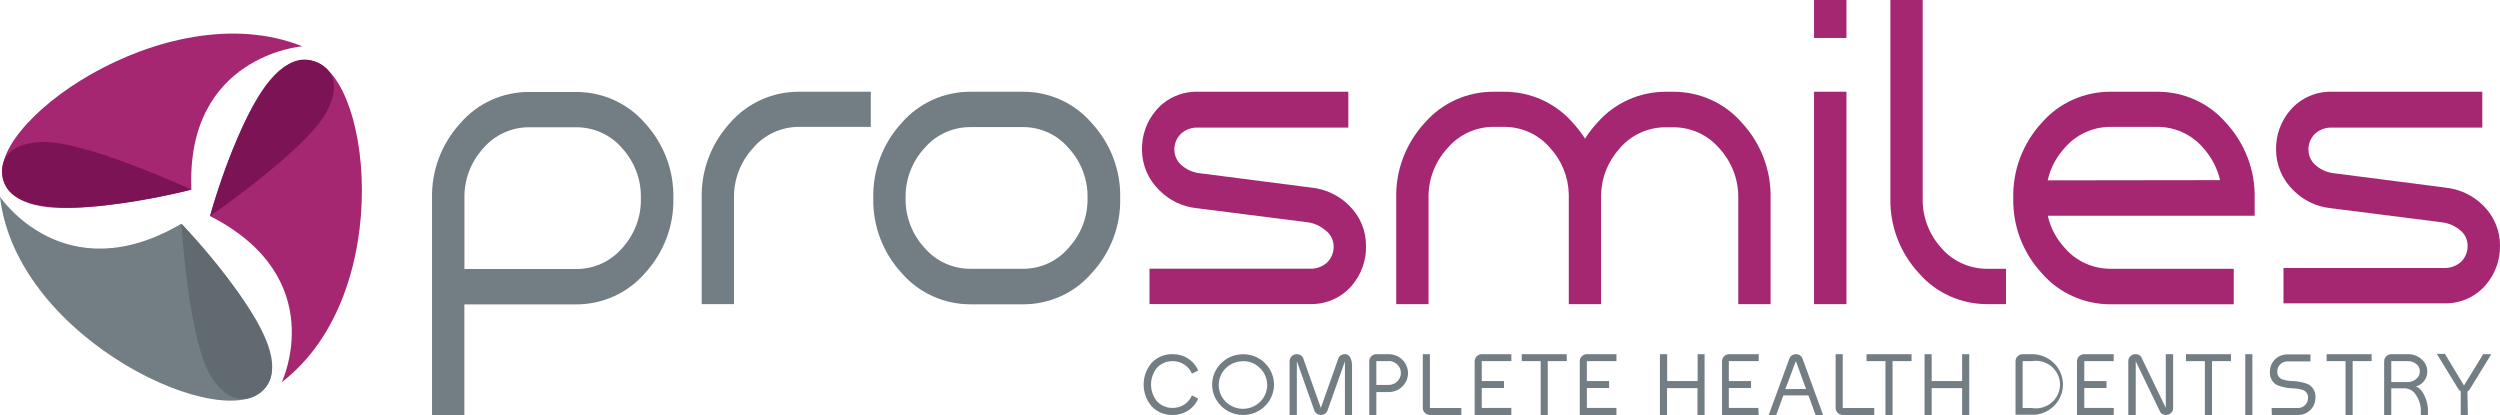 <svg xmlns="http://www.w3.org/2000/svg" width="247" height="41" viewBox="0 0 247 41" fill="none"><g clip-path="url(#clip0_882_8)"><path d="M56.893 9.087H52.296C51.002 9.078 49.722 9.349 48.547 9.879C47.372 10.41 46.33 11.188 45.495 12.158C43.627 14.191 42.622 16.847 42.686 19.584V41H45.879V30.073H56.893C58.189 30.08 59.47 29.808 60.648 29.278C61.825 28.748 62.87 27.971 63.709 27.002C65.581 24.974 66.59 22.319 66.527 19.584C66.59 16.844 65.582 14.184 63.709 12.15C62.87 11.183 61.824 10.407 60.647 9.878C59.469 9.349 58.188 9.079 56.893 9.087ZM61.459 24.527C60.9 25.175 60.203 25.695 59.417 26.05C58.631 26.405 57.774 26.585 56.909 26.579H45.886V19.584C45.845 17.756 46.519 15.981 47.77 14.625C48.325 13.979 49.018 13.459 49.8 13.105C50.582 12.75 51.434 12.569 52.296 12.573H56.893C57.762 12.565 58.621 12.746 59.411 13.102C60.2 13.458 60.899 13.981 61.459 14.633C62.699 15.991 63.364 17.761 63.318 19.584C63.365 21.404 62.7 23.173 61.459 24.527Z" fill="#727D84"></path><path d="M72.138 12.134C70.264 14.173 69.259 16.839 69.329 19.584V30.049H72.521V19.584C72.48 17.755 73.154 15.981 74.405 14.625C74.96 13.97 75.655 13.442 76.441 13.08C77.228 12.719 78.086 12.532 78.954 12.534H86.034V9.064H78.954C77.659 9.057 76.377 9.328 75.2 9.858C74.022 10.389 72.977 11.166 72.138 12.134Z" fill="#727D84"></path><path d="M107.84 12.134C107.005 11.164 105.963 10.386 104.788 9.856C103.613 9.325 102.333 9.055 101.04 9.064H95.907C94.612 9.057 93.33 9.328 92.153 9.858C90.975 10.389 89.93 11.166 89.091 12.134C87.218 14.173 86.212 16.839 86.282 19.584C86.221 22.317 87.229 24.968 89.099 26.994C89.938 27.963 90.983 28.74 92.161 29.27C93.338 29.801 94.62 30.072 95.915 30.065H101.048C102.341 30.074 103.621 29.803 104.796 29.273C105.971 28.742 107.013 27.964 107.848 26.994C109.725 24.972 110.737 22.319 110.674 19.584C110.742 16.835 109.727 14.167 107.84 12.134ZM105.565 24.503C105.012 25.152 104.32 25.673 103.537 26.028C102.755 26.383 101.902 26.563 101.04 26.556H95.907C95.042 26.562 94.186 26.381 93.4 26.027C92.614 25.672 91.916 25.152 91.358 24.503C90.11 23.155 89.436 21.389 89.474 19.568C89.433 17.74 90.107 15.965 91.358 14.61C91.916 13.961 92.614 13.441 93.4 13.086C94.186 12.732 95.042 12.551 95.907 12.557H101.04C101.902 12.55 102.755 12.73 103.537 13.085C104.32 13.44 105.012 13.961 105.565 14.61C106.82 15.969 107.494 17.75 107.449 19.584C107.483 21.399 106.809 23.159 105.565 24.503Z" fill="#727D84"></path><path d="M115.893 41C115.497 41.015 115.101 40.944 114.735 40.794C114.368 40.644 114.039 40.418 113.77 40.131C113.266 39.529 112.991 38.775 112.991 37.996C112.991 37.218 113.266 36.463 113.77 35.862C114.039 35.575 114.368 35.348 114.735 35.198C115.101 35.048 115.497 34.978 115.893 34.992C116.425 34.989 116.945 35.14 117.388 35.428C117.832 35.715 118.178 36.125 118.384 36.606L117.761 36.919C117.61 36.555 117.351 36.242 117.019 36.022C116.686 35.802 116.295 35.683 115.893 35.681C115.594 35.672 115.296 35.727 115.021 35.842C114.745 35.957 114.498 36.129 114.297 36.347C113.924 36.818 113.722 37.396 113.722 37.992C113.722 38.588 113.924 39.167 114.297 39.637C114.498 39.855 114.745 40.028 115.021 40.142C115.296 40.257 115.594 40.312 115.893 40.303C116.295 40.301 116.686 40.183 117.019 39.962C117.351 39.742 117.61 39.43 117.761 39.065L118.384 39.379C118.179 39.861 117.834 40.273 117.39 40.562C116.947 40.85 116.426 41.003 115.893 41Z" fill="#727D84"></path><path d="M124.977 35.878C125.477 36.368 125.789 37.014 125.858 37.705C125.928 38.395 125.752 39.088 125.359 39.666C124.967 40.243 124.383 40.669 123.706 40.871C123.029 41.073 122.302 41.038 121.649 40.773C120.995 40.508 120.456 40.029 120.122 39.417C119.788 38.805 119.68 38.099 119.818 37.418C119.955 36.737 120.329 36.124 120.875 35.683C121.421 35.242 122.106 35.001 122.814 35.001C123.216 34.993 123.616 35.068 123.988 35.219C124.36 35.37 124.697 35.594 124.977 35.878ZM122.814 35.69C122.258 35.688 121.719 35.875 121.289 36.219C120.859 36.564 120.564 37.045 120.456 37.579C120.347 38.114 120.431 38.669 120.693 39.149C120.955 39.63 121.379 40.006 121.892 40.213C122.406 40.42 122.977 40.446 123.508 40.286C124.039 40.126 124.496 39.789 124.802 39.334C125.108 38.88 125.243 38.335 125.185 37.793C125.126 37.251 124.878 36.745 124.482 36.364C124.266 36.144 124.006 35.97 123.72 35.853C123.433 35.736 123.124 35.678 122.814 35.682V35.69Z" fill="#727D84"></path><path d="M127.411 41V35.682C127.412 35.564 127.442 35.449 127.5 35.347C127.558 35.244 127.642 35.158 127.743 35.095C127.844 35.033 127.959 34.996 128.078 34.989C128.198 34.982 128.317 35.005 128.425 35.055C128.503 35.087 128.573 35.135 128.631 35.196C128.689 35.257 128.733 35.329 128.76 35.407L130.5 40.303L132.232 35.407C132.259 35.329 132.303 35.257 132.361 35.196C132.419 35.135 132.489 35.087 132.567 35.055C132.714 34.986 132.88 34.969 133.038 35.008C133.139 35.039 133.23 35.095 133.302 35.171C133.375 35.246 133.427 35.338 133.453 35.439C133.534 35.625 133.577 35.824 133.581 36.026V41H132.878V35.697L131.162 40.546C131.116 40.68 131.026 40.796 130.907 40.875C130.789 40.954 130.65 40.995 130.508 40.995C130.366 40.995 130.227 40.954 130.109 40.875C129.989 40.796 129.899 40.68 129.853 40.546L128.129 35.682V40.993L127.411 41Z" fill="#727D84"></path><path d="M137.204 34.992C137.71 34.992 138.196 35.189 138.553 35.541C138.911 35.892 139.112 36.368 139.112 36.864C139.112 37.361 138.911 37.837 138.553 38.188C138.196 38.539 137.71 38.737 137.204 38.737H135.983V41H135.281V35.681C135.283 35.499 135.358 35.325 135.489 35.196C135.62 35.068 135.798 34.994 135.983 34.992H137.204ZM137.204 35.681H135.983V38.032H137.204C137.523 38.029 137.829 37.904 138.054 37.683C138.28 37.461 138.408 37.162 138.41 36.849C138.41 36.535 138.283 36.234 138.057 36.012C137.831 35.791 137.524 35.666 137.204 35.666V35.681Z" fill="#727D84"></path><path d="M141.275 34.992V40.311H144.38V41H141.275C141.09 40.998 140.912 40.925 140.781 40.796C140.649 40.667 140.575 40.493 140.573 40.311V34.992H141.275Z" fill="#727D84"></path><path d="M149.321 41H145.697V35.681C145.699 35.499 145.774 35.325 145.905 35.196C146.036 35.068 146.214 34.994 146.399 34.992H149.321V35.681H146.399V37.648H148.594V38.337H146.399V40.303H149.321V41Z" fill="#727D84"></path><path d="M150.35 34.992H154.796V35.681H152.92V41H152.218V35.681H150.35V34.992Z" fill="#727D84"></path><path d="M159.705 41H156.081V35.681C156.083 35.499 156.158 35.325 156.289 35.196C156.42 35.068 156.598 34.994 156.783 34.992H159.705V35.681H156.783V37.648H158.978V38.337H156.783V40.303H159.705V41Z" fill="#727D84"></path><path d="M164.717 34.992V37.648H167.726V34.992H168.413V41H167.71V38.345H164.701V41H163.999V34.992H164.717Z" fill="#727D84"></path><path d="M173.76 41H170.137V35.681C170.139 35.499 170.214 35.325 170.345 35.196C170.476 35.068 170.654 34.994 170.839 34.992H173.76V35.681H170.807V37.648H173.002V38.337H170.807V40.303H173.729L173.76 41Z" fill="#727D84"></path><path d="M176.195 39.065L175.492 41H174.75L176.786 35.438C176.832 35.304 176.922 35.189 177.041 35.109C177.159 35.033 177.298 34.992 177.44 34.992C177.582 34.992 177.721 35.033 177.839 35.109C177.957 35.19 178.047 35.305 178.094 35.438L180.122 41H179.38L178.677 39.065H176.195ZM178.438 38.431L177.432 35.673L176.394 38.439L178.438 38.431Z" fill="#727D84"></path><path d="M182.061 34.992V40.311H185.174V41H182.061C181.876 40.998 181.698 40.925 181.567 40.796C181.436 40.667 181.361 40.493 181.359 40.311V34.992H182.061Z" fill="#727D84"></path><path d="M184.416 34.992H188.862V35.681H186.986V41H186.284V35.681H184.416V34.992Z" fill="#727D84"></path><path d="M190.849 34.992V37.648H193.858V34.992H194.561V41H193.858V38.345H190.849V41H190.147V34.992H190.849Z" fill="#727D84"></path><path d="M200.722 34.992C201.51 34.982 202.271 35.27 202.848 35.797C203.424 36.323 203.771 37.048 203.816 37.82C203.862 38.592 203.602 39.351 203.091 39.939C202.58 40.527 201.857 40.899 201.074 40.977H200.794H199.134V35.682C199.136 35.5 199.211 35.325 199.342 35.197C199.473 35.068 199.651 34.995 199.836 34.992H200.722ZM200.722 35.682H199.836V40.311H200.722C201.067 40.37 201.42 40.355 201.757 40.266C202.095 40.177 202.408 40.017 202.676 39.796C202.943 39.575 203.158 39.3 203.306 38.989C203.454 38.678 203.53 38.34 203.53 37.997C203.53 37.654 203.454 37.315 203.306 37.004C203.158 36.693 202.943 36.418 202.676 36.197C202.408 35.977 202.095 35.816 201.757 35.727C201.42 35.638 201.067 35.623 200.722 35.682Z" fill="#727D84"></path><path d="M208.832 41H205.208V35.681C205.21 35.499 205.285 35.325 205.416 35.196C205.547 35.068 205.725 34.994 205.911 34.992H208.832V35.681H205.926V37.648H208.121V38.337H205.926V40.303H208.848L208.832 41Z" fill="#727D84"></path><path d="M210.276 41V35.681C210.275 35.535 210.323 35.392 210.412 35.274C210.5 35.153 210.626 35.065 210.771 35.023C210.919 34.975 211.079 34.975 211.226 35.023C211.305 35.049 211.377 35.09 211.439 35.143C211.501 35.197 211.55 35.263 211.585 35.337L213.98 40.295V34.992H214.706V40.303C214.709 40.449 214.664 40.591 214.579 40.71C214.488 40.828 214.363 40.916 214.219 40.961C214.072 41.01 213.912 41.01 213.764 40.961C213.686 40.937 213.614 40.898 213.552 40.845C213.49 40.793 213.44 40.728 213.405 40.655L211.011 35.697V41.008L210.276 41Z" fill="#727D84"></path><path d="M215.975 34.992H220.421V35.681H218.545V41H217.843V35.681H215.975V34.992Z" fill="#727D84"></path><path d="M222.536 34.992V41H221.834V34.992H222.536Z" fill="#727D84"></path><path d="M224.436 40.311H227.03C227.297 40.311 227.552 40.207 227.741 40.022C227.93 39.837 228.036 39.586 228.036 39.324C228.049 39.161 228.01 38.997 227.925 38.857C227.839 38.716 227.71 38.606 227.557 38.541C227.212 38.428 226.851 38.369 226.487 38.368C225.964 38.348 225.448 38.239 224.963 38.047C224.726 37.911 224.535 37.711 224.411 37.47C224.288 37.23 224.238 36.959 224.268 36.692C224.268 36.247 224.448 35.821 224.769 35.507C225.089 35.192 225.523 35.016 225.976 35.016H228.275V35.705H226C225.734 35.705 225.478 35.809 225.289 35.994C225.101 36.179 224.995 36.43 224.995 36.692C224.981 36.855 225.02 37.019 225.106 37.159C225.192 37.3 225.32 37.41 225.474 37.475C225.818 37.589 226.179 37.647 226.543 37.648C227.066 37.668 227.582 37.776 228.068 37.969C228.304 38.105 228.496 38.305 228.619 38.546C228.742 38.786 228.792 39.056 228.762 39.324C228.762 39.769 228.582 40.195 228.262 40.509C227.941 40.824 227.507 41 227.054 41H224.46L224.436 40.311Z" fill="#727D84"></path><path d="M229.871 34.992H234.317V35.681H232.441V41H231.739V35.681H229.871V34.992Z" fill="#727D84"></path><path d="M237.909 34.992C238.401 34.984 238.878 35.161 239.242 35.486C239.423 35.634 239.569 35.82 239.668 36.03C239.767 36.24 239.818 36.469 239.817 36.7C239.82 36.942 239.765 37.181 239.655 37.398C239.545 37.614 239.385 37.802 239.186 37.946C239.037 38.055 238.865 38.13 238.683 38.165C238.911 38.267 239.108 38.423 239.258 38.619C239.682 39.215 239.9 39.929 239.88 40.656V41.001H239.178V40.656C239.197 40.073 239.027 39.5 238.691 39.019C238.584 38.834 238.431 38.677 238.248 38.564C238.064 38.45 237.854 38.383 237.638 38.369H236.257V41.001H235.554V35.682C235.556 35.5 235.631 35.325 235.762 35.197C235.894 35.068 236.071 34.995 236.257 34.992H237.909ZM237.909 35.682H236.257V37.75H237.901C238.193 37.746 238.475 37.643 238.699 37.46C238.822 37.369 238.921 37.25 238.987 37.114C239.054 36.978 239.087 36.828 239.082 36.677C239.082 36.542 239.053 36.409 238.995 36.288C238.937 36.166 238.852 36.058 238.747 35.972C238.513 35.778 238.215 35.675 237.909 35.682Z" fill="#727D84"></path><path d="M243.823 41.001H243.121V38.651C243.019 38.595 242.933 38.514 242.873 38.416L240.758 34.961H241.557L243.44 38.087L245.34 34.992H246.138L244.023 38.447C243.965 38.544 243.882 38.625 243.783 38.682L243.823 41.001Z" fill="#727D84"></path><path d="M129.55 18.534L118.543 17.116C117.932 17.051 117.353 16.815 116.875 16.435C116.623 16.253 116.416 16.018 116.269 15.746C116.123 15.475 116.041 15.175 116.029 14.868C116.012 14.552 116.065 14.236 116.185 13.943C116.305 13.649 116.489 13.385 116.724 13.168C117.186 12.778 117.783 12.577 118.392 12.604H133.214V9.063H118.392C117.61 9.038 116.832 9.186 116.116 9.497C115.4 9.807 114.765 10.272 114.257 10.857C113.298 11.96 112.79 13.372 112.829 14.821C112.833 15.562 112.987 16.296 113.282 16.979C113.576 17.662 114.005 18.281 114.545 18.8C115.527 19.801 116.839 20.428 118.248 20.571L129.231 21.965C129.847 22.058 130.425 22.319 130.899 22.717C131.158 22.894 131.37 23.127 131.52 23.399C131.67 23.672 131.752 23.974 131.761 24.284C131.778 24.599 131.725 24.915 131.605 25.209C131.485 25.502 131.301 25.767 131.067 25.983C130.604 26.373 130.007 26.575 129.398 26.547H113.571V30.041H129.398C130.181 30.067 130.959 29.918 131.675 29.608C132.39 29.297 133.026 28.832 133.533 28.247C134.492 27.145 135.001 25.733 134.962 24.284C134.966 23.545 134.821 22.813 134.535 22.129C134.249 21.446 133.827 20.826 133.293 20.304C132.294 19.304 130.97 18.678 129.55 18.534Z" fill="#A52671"></path><path d="M165.308 9.064H164.621C163.326 9.057 162.044 9.328 160.867 9.858C159.689 10.389 158.644 11.166 157.805 12.134C157.356 12.62 156.953 13.144 156.6 13.701C156.247 13.144 155.843 12.62 155.395 12.134C154.555 11.166 153.51 10.389 152.333 9.858C151.155 9.328 149.874 9.057 148.578 9.064H147.581C146.285 9.057 145.004 9.328 143.826 9.858C142.649 10.389 141.604 11.166 140.764 12.134C138.888 14.172 137.879 16.838 137.947 19.584V30.049H141.139V19.584C141.098 17.755 141.772 15.981 143.023 14.625C143.579 13.969 144.275 13.44 145.063 13.079C145.851 12.717 146.711 12.531 147.581 12.534H148.578C149.444 12.527 150.3 12.708 151.086 13.063C151.872 13.417 152.569 13.938 153.128 14.586C154.295 15.851 154.958 17.486 154.996 19.192V19.545V30.049H158.188V19.584C158.188 19.466 158.188 19.349 158.188 19.231C158.226 17.525 158.889 15.89 160.056 14.625C160.614 13.977 161.312 13.457 162.098 13.102C162.884 12.747 163.74 12.567 164.605 12.573H165.292C166.157 12.567 167.013 12.747 167.8 13.102C168.586 13.457 169.283 13.977 169.841 14.625C171.098 15.979 171.778 17.753 171.741 19.584V30.049H174.934V19.584C174.997 16.844 173.989 14.184 172.116 12.15C171.279 11.179 170.236 10.4 169.06 9.867C167.884 9.334 166.603 9.06 165.308 9.064Z" fill="#A52671"></path><path d="M179.228 0H182.428V3.752H179.228V0Z" fill="#A52671"></path><path d="M179.228 9.063H182.428V30.049H179.228V9.063Z" fill="#A52671"></path><path d="M191.807 24.503C190.577 23.153 189.918 21.394 189.963 19.584V0H186.771V19.584C186.71 22.316 187.718 24.968 189.588 26.994C190.421 27.955 191.457 28.726 192.625 29.253C193.792 29.781 195.063 30.052 196.348 30.049H198.192V26.555H196.348C195.485 26.56 194.63 26.379 193.845 26.025C193.06 25.67 192.365 25.151 191.807 24.503Z" fill="#A52671"></path><path d="M213.11 9.063H208.536C207.241 9.056 205.959 9.327 204.782 9.858C203.604 10.388 202.559 11.165 201.72 12.133C199.847 14.172 198.841 16.838 198.911 19.583C198.85 22.316 199.858 24.968 201.728 26.993C202.567 27.962 203.612 28.739 204.79 29.269C205.967 29.8 207.249 30.071 208.544 30.064H220.693V26.555H208.544C207.68 26.56 206.826 26.379 206.041 26.024C205.256 25.67 204.561 25.15 204.003 24.502C203.168 23.602 202.587 22.503 202.319 21.314H222.76V19.583C222.823 16.843 221.815 14.183 219.942 12.149C219.105 11.174 218.058 10.391 216.877 9.858C215.696 9.324 214.41 9.053 213.11 9.063ZM202.311 17.82C202.575 16.623 203.156 15.516 203.995 14.609C204.551 13.956 205.247 13.431 206.034 13.072C206.82 12.714 207.677 12.53 208.544 12.533H213.11C213.974 12.528 214.829 12.709 215.613 13.063C216.398 13.418 217.094 13.938 217.652 14.585C218.484 15.498 219.066 16.603 219.344 17.797L202.311 17.82Z" fill="#A52671"></path><path d="M245.34 20.304C244.34 19.304 243.016 18.678 241.596 18.534L230.59 17.116C229.978 17.051 229.399 16.815 228.922 16.435C228.669 16.253 228.462 16.018 228.316 15.746C228.169 15.475 228.087 15.175 228.076 14.868C228.058 14.552 228.111 14.236 228.231 13.943C228.351 13.649 228.535 13.385 228.77 13.168C229.233 12.778 229.829 12.577 230.438 12.604H245.252V9.063H230.438C229.656 9.038 228.878 9.186 228.162 9.497C227.446 9.807 226.811 10.272 226.304 10.857C225.345 11.96 224.836 13.372 224.875 14.821C224.878 15.562 225.031 16.295 225.324 16.978C225.617 17.661 226.045 18.28 226.583 18.8C227.566 19.801 228.878 20.428 230.286 20.571L241.269 21.965C241.878 22.038 242.455 22.274 242.937 22.646C243.196 22.823 243.409 23.057 243.559 23.329C243.708 23.601 243.791 23.904 243.799 24.213C243.817 24.529 243.764 24.845 243.644 25.139C243.524 25.432 243.34 25.696 243.105 25.913C242.642 26.302 242.046 26.504 241.437 26.477H225.609V29.971H241.437C242.219 29.996 242.997 29.848 243.713 29.537C244.429 29.227 245.064 28.762 245.571 28.177C246.514 27.092 247.021 25.709 247 24.284C247.006 23.545 246.862 22.814 246.577 22.13C246.292 21.447 245.871 20.826 245.34 20.304Z" fill="#A52671"></path><path d="M20.752 21.346C21.608 18.412 22.653 15.534 23.881 12.729C25.517 9.079 27.561 5.726 30.434 5.946C36.572 6.416 39.349 28.905 27.848 37.749C27.848 37.718 32.725 27.464 20.752 21.346Z" fill="#A52671"></path><path d="M30.442 5.915C25.086 5.155 20.752 21.346 20.752 21.346C20.752 21.346 30.33 14.735 32.286 11.03C34.05 7.654 32.158 6.157 30.442 5.915Z" fill="#7C1355"></path><path d="M17.919 22.106C20.024 24.365 21.981 26.754 23.777 29.258C26.084 32.532 27.936 36.033 26.228 38.289C22.604 43.17 1.636 33.684 0 19.442C0 19.442 6.329 28.905 17.919 22.106Z" fill="#727D84"></path><path d="M26.228 38.289C29.7 34.216 17.919 22.105 17.919 22.105C17.919 22.105 18.621 33.589 20.824 37.153C22.828 40.389 25.118 39.59 26.228 38.289Z" fill="#606A70"></path><path d="M18.909 18.738C15.879 19.472 12.805 20.017 9.706 20.367C5.667 20.782 1.724 20.704 0.455 18.15C-2.171 12.667 16.33 -0.838 29.867 4.575C29.867 4.567 18.358 5.484 18.909 18.738Z" fill="#A52671"></path><path d="M0.455 18.142C2.442 23.085 18.909 18.729 18.909 18.729C18.909 18.729 8.293 13.833 4.055 14.029C0.2 14.201 -0.184 16.559 0.455 18.142Z" fill="#7C1355"></path></g><defs><clipPath id="clip0_882_8"><rect width="247" height="41" fill="white"></rect></clipPath></defs></svg>
